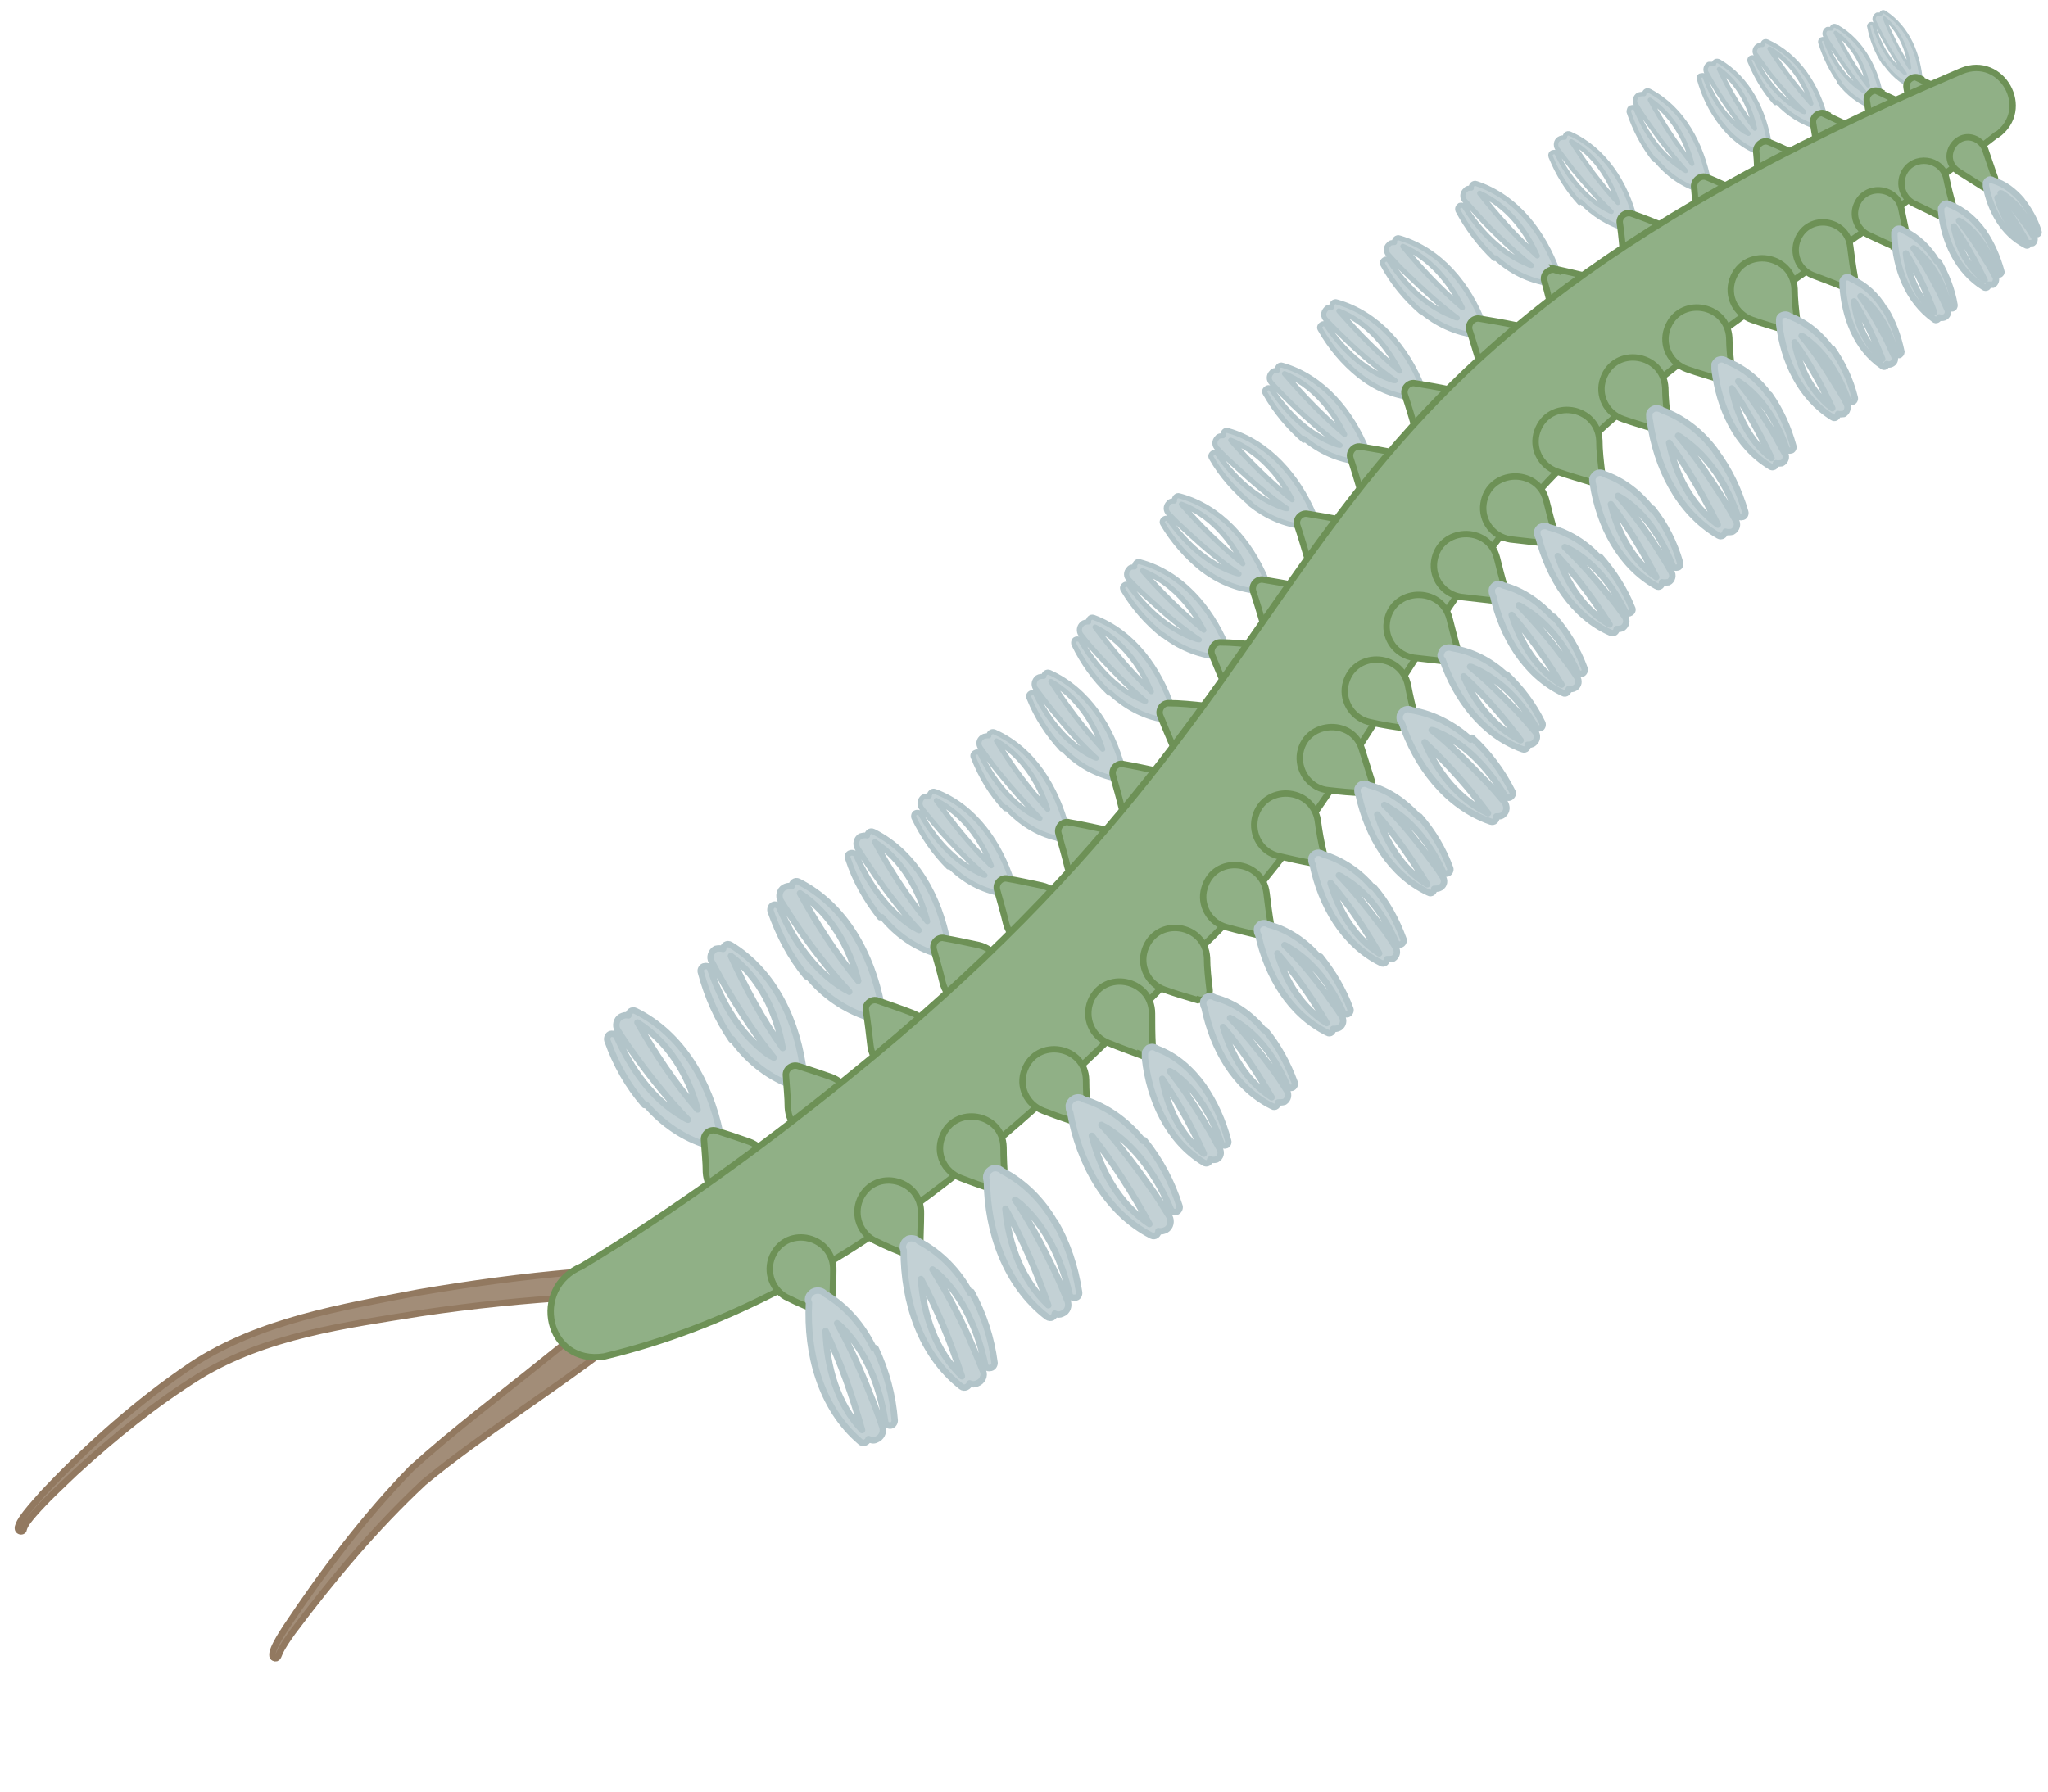 <svg
		 id="kodai4"
		 xmlns="http://www.w3.org/2000/svg"
		 xmlns:xlink="http://www.w3.org/1999/xlink"
		 viewBox="0 0 320 280">
  <defs>
    <style>
      .cls-1 {
        stroke-width: 1px;
      }

      .cls-1, .cls-2, .cls-3, .cls-4 {
        stroke-miterlimit: 10;
      }

      .cls-1, .cls-3, .cls-4 {
        fill: #a28d78;
        stroke: #927960;
      }

      .cls-5 {
        stroke-width: .7px;
      }

      .cls-5, .cls-6, .cls-7, .cls-8, .cls-9, .cls-10, .cls-11 {
        fill: #c3d1d5;
        stroke: #b2c4c9;
        stroke-linecap: round;
        stroke-linejoin: round;
      }

      .cls-6 {
        stroke-width: .7px;
      }

      .cls-7 {
        stroke-width: .5px;
      }

      .cls-2 {
        fill: #90b086;
        stroke: #6d9156;
      }

      .cls-9 {
        stroke-width: .6px;
      }

      .cls-10 {
        stroke-width: .8px;
      }

      .cls-4 {
        stroke-width: 1px;
      }

      .cls-11 {
        stroke-width: .9px;
      }
    </style>
  </defs>
    <g id="footB21">
    <path id="b_ke21" class="cls-8" d="M101,172.7c2.5,2.9,5.8,5.2,9.5,6.3.5.3,1.2.3,1.7,0,0,0,0,0,0,0,0,0,0,0,0,0,.3-.2.5-.5.5-.9,0-.4,0-.8-.2-1.1-1.6-7.8-5.9-15.4-13.2-19-.6-.3-1.1.2-1.1.7-.4-.1-.8,0-1.2.2-.7.4-.9,1.4-.5,2.1,1,1.6,2,3,3.1,4.5,2.4,3.3,5,6.5,7.9,9.5-.3-.1-.6-.3-.9-.5-4.7-2.7-8-7.5-10.2-12.4-.1-.4-.6-.6-1-.5-.4.1-.6.6-.5,1,1.3,3.7,3.2,7.1,5.8,10.1ZM109,173.4c-3.6-4.2-6.7-8.8-9.4-13.6,4.8,3,7.9,8.1,9.4,13.6Z"/>
    <path id="ibo" class="cls-2" d="M111.9,176.7c1.6.5,3.4,1.1,5.1,1.7,2.6.9,3.9,3.8,3,6.3-1.9,5.1-9.4,3.9-9.7-1.5,0-1.6-.2-3.3-.3-5-.1-1,.9-1.8,1.9-1.5h0Z"/>
  </g>
  <g id="footB20">
    <path id="b_ke20" class="cls-8" d="M114.4,162.4c2.2,3.1,5.3,5.7,8.9,7.1.5.4,1.2.4,1.7.2,0,0,0,0,0,0,0,0,0,0,0,0,.3-.2.5-.5.6-.8.1-.4,0-.8,0-1.1-.9-7.9-4.5-15.9-11.4-20.1-.6-.4-1.2.1-1.2.6-.4-.1-.8-.1-1.2,0-.7.4-1,1.3-.6,2,.9,1.6,1.7,3.2,2.7,4.8,2.1,3.5,4.4,7,7,10.2-.3-.2-.6-.3-.9-.5-4.4-3.2-7.3-8.2-9-13.3-.1-.4-.5-.6-.9-.5-.4,0-.7.5-.6.9,1,3.8,2.6,7.4,4.8,10.6ZM122.3,163.8c-3.2-4.5-5.8-9.4-8.1-14.4,4.5,3.4,7.1,8.8,8.1,14.4Z"/>
    <path id="ibo-2" data-name="ibo" class="cls-2" d="M124.7,166.6c1.6.5,3.4,1.1,5.1,1.7,2.6.9,3.9,3.8,3,6.3-1.9,5.1-9.4,3.9-9.7-1.5,0-1.6-.2-3.3-.3-5-.1-1,.9-1.8,1.9-1.5h0Z"/>
  </g>
  <g id="footB19">
    <path id="b_ke19" class="cls-8" d="M126.2,152.5c2.4,3,5.7,5.3,9.4,6.5.5.4,1.2.4,1.7,0,0,0,0,0,0,0,0,0,0,0,0,0,.3-.2.5-.5.6-.9,0-.4,0-.8-.2-1.1-1.5-7.8-5.6-15.5-12.9-19.2-.6-.3-1.1.2-1.1.7-.4-.1-.8,0-1.2.2-.7.4-.9,1.4-.5,2.1,1,1.6,2,3.1,3,4.6,2.4,3.4,4.9,6.6,7.7,9.6-.3-.2-.6-.3-.9-.5-4.6-2.8-7.9-7.6-10-12.6-.1-.4-.6-.6-.9-.5-.4.1-.6.6-.5,1,1.3,3.7,3.1,7.2,5.6,10.2ZM134.1,153.3c-3.5-4.3-6.5-8.9-9.1-13.7,4.7,3.1,7.7,8.3,9.1,13.7Z"/>
    <path id="ibo-3" data-name="ibo" class="cls-2" d="M137.2,156.4c1.7.6,3.5,1.2,5.3,1.9,2.5.9,3.7,3.7,2.8,6.2-1.8,4.7-8.8,3.8-9.3-1.2-.2-1.7-.4-3.5-.7-5.4-.2-1,.9-1.9,1.9-1.5h0Z"/>
  </g>
  <g id="footB18">
    <path id="b_ke18" class="cls-11" d="M137.8,143.3c2.2,2.7,5.1,4.8,8.5,5.8.4.3,1.1.3,1.5,0,0,0,0,0,0,0,0,0,0,0,0,0,.2-.2.4-.5.5-.8,0-.3,0-.7-.2-1-1.3-7-5-14-11.6-17.3-.6-.3-1,.2-1,.6-.4-.1-.7,0-1.1.1-.6.4-.8,1.2-.4,1.9.9,1.4,1.8,2.8,2.7,4.1,2.1,3,4.4,6,6.9,8.7-.3-.1-.5-.3-.8-.4-4.1-2.6-7.1-6.9-9-11.3-.1-.3-.5-.5-.9-.4-.4.1-.6.5-.4.9,1.1,3.4,2.8,6.4,5,9.2ZM144.9,144c-3.1-3.8-5.8-8-8.2-12.4,4.3,2.8,6.9,7.5,8.2,12.4Z"/>
    <path id="ibo-4" data-name="ibo" class="cls-2" d="M147.4,146.6c1.8.3,3.6.7,5.5,1.1,2.6.6,4.2,3.1,3.7,5.7-1.1,4.9-8.1,5-9.3.2-.4-1.7-.9-3.4-1.4-5.2-.3-1,.6-2,1.6-1.8h0Z"/>
  </g>
  <g id="footB17">
    <path id="b_ke17" class="cls-10" d="M148.4,135.4c2.2,2.2,5,3.8,8.2,4.3.4.2,1,.2,1.4-.1,0,0,0,0,0,0,0,0,0,0,0,0,.2-.2.3-.4.4-.7,0-.3,0-.6-.2-.9-1.9-6.1-5.9-12-12.1-14.3-.5-.2-.9.3-.9.7-.3,0-.7,0-1,.2-.5.4-.6,1.2-.2,1.7.9,1.2,1.9,2.3,2.8,3.4,2.2,2.5,4.6,4.9,7.1,7.1-.3,0-.5-.2-.8-.3-4-1.9-7.1-5.4-9.2-9.2-.1-.3-.5-.4-.8-.3-.3.1-.4.5-.3.8,1.4,2.9,3.2,5.5,5.4,7.7ZM154.9,135.3c-3.2-3.1-6-6.6-8.6-10.2,4.1,2.1,7,6,8.6,10.2Z"/>
    <path id="ibo-5" data-name="ibo" class="cls-2" d="M157.3,137.3c1.8.3,3.6.7,5.5,1.1,2.6.6,4.2,3.1,3.7,5.7-1.1,4.9-8.1,5-9.3.2-.4-1.7-.9-3.4-1.4-5.2-.3-1,.6-2,1.6-1.8h0Z"/>
  </g>
  <g id="footB16">
    <path id="b_ke16" class="cls-10" d="M157.2,126.2c2.1,2.3,4.8,4.1,7.9,4.8.4.3,1,.2,1.4,0,0,0,0,0,0,0,0,0,0,0,0,0,.2-.2.4-.4.4-.7,0-.3,0-.6-.2-.9-1.6-6.2-5.2-12.3-11.3-15-.5-.2-.9.2-.9.6-.3,0-.7,0-1,.2-.6.4-.7,1.1-.3,1.7.9,1.2,1.7,2.4,2.6,3.5,2.1,2.6,4.3,5.1,6.7,7.5-.2-.1-.5-.2-.7-.3-3.9-2.1-6.7-5.8-8.6-9.7-.1-.3-.5-.5-.8-.3-.3.1-.5.5-.3.8,1.2,3,2.8,5.7,5,8ZM163.7,126.5c-3-3.3-5.7-6.9-8-10.7,4,2.3,6.6,6.4,8,10.7Z"/>
    <path id="ibo-6" data-name="ibo" class="cls-2" d="M166.9,128.5c1.8.3,3.6.7,5.5,1.1,2.6.6,4.2,3.1,3.7,5.7-1.1,4.9-8.1,5-9.3.2-.4-1.7-.9-3.4-1.4-5.2-.3-1,.6-2,1.6-1.8h0Z"/>
  </g>
  <g id="footB15">
    <path id="b_ke15" class="cls-10" d="M165.9,116.9c2.1,2.3,4.9,4,7.9,4.7.4.3,1,.2,1.4,0,0,0,0,0,0,0,0,0,0,0,0,0,.2-.2.4-.4.4-.7,0-.3,0-.6-.2-.9-1.6-6.2-5.4-12.2-11.4-14.9-.5-.2-.9.2-.9.6-.3,0-.7,0-1,.2-.5.4-.7,1.1-.3,1.7.9,1.2,1.8,2.4,2.7,3.5,2.1,2.6,4.3,5.1,6.8,7.4-.3-.1-.5-.2-.7-.3-3.9-2-6.8-5.7-8.7-9.6-.1-.3-.5-.5-.8-.3-.3.1-.5.5-.3.8,1.2,3,2.9,5.6,5.1,8ZM172.3,117.1c-3-3.3-5.7-6.9-8.1-10.6,4,2.3,6.7,6.3,8.1,10.6Z"/>
    <path id="ibo-7" data-name="ibo" class="cls-2" d="M175.4,119.4c1.8.3,3.6.7,5.5,1.1,2.6.6,4.2,3.1,3.7,5.7-1.1,4.9-8.1,5-9.3.2-.4-1.7-.9-3.4-1.4-5.2-.3-1,.6-2,1.6-1.8h0Z"/>
  </g>
  <g id="footB14">
    <path id="b_ke14" class="cls-10" d="M173.5,108.3c2.3,2.1,5.1,3.7,8.2,4.2.4.2,1,.2,1.4-.1,0,0,0,0,0,0,0,0,0,0,0,0,.2-.2.3-.5.4-.8,0-.3,0-.6-.3-.9-2-6.1-6.1-11.9-12.3-14.2-.5-.2-.9.3-.8.7-.3,0-.7,0-1,.3-.5.4-.6,1.2-.2,1.7.9,1.2,1.9,2.3,2.9,3.4,2.3,2.5,4.6,4.8,7.2,7-.3,0-.5-.2-.8-.3-4-1.8-7.1-5.3-9.3-9.1-.1-.3-.5-.4-.8-.3-.3.1-.4.5-.3.8,1.4,2.9,3.2,5.4,5.5,7.6ZM179.9,108.1c-3.2-3.1-6.1-6.5-8.8-10.1,4.1,2,7,5.9,8.8,10.1Z"/>
    <path id="ibo-8" data-name="ibo" class="cls-2" d="M182.6,109.9c1.8,0,3.7.2,5.6.4,2.6.2,4.6,2.5,4.4,5.2-.4,5-7.4,6-9.2,1.4-.7-1.6-1.4-3.3-2.1-5-.4-.9.3-2.1,1.4-2h0Z"/>
  </g>
  <g id="footB13">
    <path id="b_ke13" class="cls-10" d="M181.7,99.2c2.4,1.9,5.4,3.2,8.5,3.5.5.2,1,0,1.4-.3,0,0,0,0,0,0,0,0,0,0,0,0,.2-.2.3-.5.3-.8,0-.3-.1-.6-.3-.8-2.5-5.9-7.1-11.3-13.5-13-.5-.2-.9.4-.8.8-.3,0-.7,0-.9.3-.5.5-.5,1.2,0,1.7,1,1.1,2.1,2.1,3.2,3.1,2.5,2.3,5,4.4,7.8,6.3-.3,0-.5-.1-.8-.2-4.1-1.5-7.6-4.7-10.1-8.2-.2-.3-.5-.4-.8-.2-.3.2-.4.5-.2.8,1.6,2.7,3.7,5.1,6.2,7.1ZM188.1,98.5c-3.5-2.8-6.7-6-9.6-9.3,4.3,1.7,7.5,5.2,9.6,9.3Z"/>
    <path id="ibo-9" data-name="ibo" class="cls-2" d="M190.7,100.4c1.8,0,3.7.2,5.6.4,2.6.2,4.6,2.5,4.4,5.2-.4,5-7.4,6-9.2,1.4-.7-1.6-1.4-3.3-2.1-5-.4-.9.3-2.1,1.4-2h0Z"/>
  </g>
  <g id="footB12">
    <path id="b_ke12" class="cls-10" d="M187.8,88.9c2.4,1.9,5.4,3.2,8.6,3.5.5.2,1,0,1.4-.3,0,0,0,0,0,0,0,0,0,0,0,0,.2-.2.3-.5.3-.8,0-.3-.1-.6-.3-.8-2.5-5.9-7.1-11.3-13.5-13-.5-.2-.9.4-.8.8-.3,0-.7,0-.9.3-.5.5-.5,1.2,0,1.7,1,1.1,2.1,2.1,3.2,3.1,2.5,2.3,5,4.4,7.8,6.3-.3,0-.5-.1-.8-.2-4.1-1.4-7.6-4.7-10.1-8.2-.2-.3-.5-.4-.8-.2-.3.2-.4.5-.2.8,1.6,2.7,3.7,5.1,6.2,7.1ZM194.2,88.1c-3.5-2.8-6.7-6-9.6-9.3,4.3,1.6,7.5,5.2,9.6,9.3Z"/>
    <path id="ibo-10" data-name="ibo" class="cls-2" d="M197.4,90.6c1.8.3,3.6.6,5.5,1,2.6.5,4.3,3,3.8,5.6-1,5-8,5.2-9.3.4-.5-1.7-1-3.4-1.6-5.2-.3-1,.6-2,1.6-1.8h0Z"/>
  </g>
  <g id="footB11">
    <path id="b_ke11" class="cls-10" d="M195.4,78.8c2.4,1.9,5.4,3.3,8.5,3.5.5.2,1,0,1.4-.3,0,0,0,0,0,0,0,0,0,0,0,0,.2-.2.3-.5.3-.8,0-.3-.1-.6-.3-.8-2.5-5.9-7.1-11.3-13.4-13.1-.5-.2-.9.3-.8.8-.3,0-.7,0-.9.3-.5.5-.5,1.2,0,1.7,1,1.1,2.1,2.1,3.2,3.1,2.5,2.3,5,4.4,7.7,6.3-.3,0-.5-.1-.8-.2-4.1-1.5-7.6-4.7-10-8.3-.2-.3-.5-.4-.8-.2-.3.2-.4.5-.2.8,1.6,2.8,3.7,5.1,6.2,7.2ZM201.9,78.1c-3.5-2.8-6.7-6-9.6-9.3,4.3,1.7,7.5,5.3,9.6,9.3Z"/>
    <path id="ibo-11" data-name="ibo" class="cls-2" d="M204.3,80.3c1.8.3,3.6.6,5.5,1,2.6.5,4.3,3,3.8,5.6-1,5-8,5.2-9.3.4-.5-1.7-1-3.4-1.6-5.2-.3-1,.6-2,1.6-1.8h0Z"/>
  </g>
  <g id="footB10">
    <path id="b_ke10" class="cls-10" d="M203.7,68.5c2.4,2,5.3,3.4,8.5,3.7.4.2,1,0,1.4-.2,0,0,0,0,0,0,0,0,0,0,0,0,.2-.2.3-.5.3-.8,0-.3-.1-.6-.3-.8-2.4-6-6.9-11.5-13.2-13.3-.5-.2-.9.3-.8.8-.3,0-.7,0-.9.3-.5.5-.5,1.2,0,1.7,1,1.1,2,2.1,3.1,3.2,2.4,2.3,4.9,4.5,7.6,6.5-.3,0-.5-.1-.8-.2-4.1-1.5-7.5-4.9-9.9-8.5-.2-.3-.5-.4-.8-.2-.3.2-.4.5-.2.8,1.6,2.8,3.6,5.2,6,7.3ZM210.1,67.9c-3.4-2.9-6.5-6.1-9.4-9.5,4.2,1.7,7.4,5.4,9.4,9.5Z"/>
    <path id="ibo-12" data-name="ibo" class="cls-2" d="M212.6,69.8c1.8.3,3.6.6,5.5,1,2.6.5,4.3,3,3.8,5.6-1,5-8,5.2-9.3.4-.5-1.7-1-3.4-1.6-5.2-.3-1,.6-2,1.6-1.8h0Z"/>
  </g>
  <g id="footB9">
    <path id="b_ke9" class="cls-10" d="M212.3,58.6c2.4,2,5.4,3.3,8.5,3.6.5.2,1,0,1.4-.2,0,0,0,0,0,0,0,0,0,0,0,0,.2-.2.3-.5.3-.8,0-.3-.1-.6-.3-.8-2.4-6-6.9-11.4-13.3-13.2-.5-.2-.9.3-.8.8-.3,0-.7,0-.9.3-.5.5-.5,1.2,0,1.7,1,1.1,2.1,2.1,3.1,3.1,2.4,2.3,5,4.5,7.7,6.4-.3,0-.5-.1-.8-.2-4.1-1.5-7.5-4.8-9.9-8.4-.2-.3-.5-.4-.8-.2-.3.2-.4.5-.2.8,1.6,2.8,3.6,5.2,6.1,7.2ZM218.7,58c-3.4-2.8-6.6-6.1-9.5-9.4,4.3,1.7,7.4,5.3,9.5,9.4Z"/>
    <path id="ibo-13" data-name="ibo" class="cls-2" d="M221.1,59.9c1.8.3,3.6.6,5.5,1,2.6.5,4.3,3,3.8,5.6-1,5-8,5.2-9.3.4-.5-1.7-1-3.4-1.6-5.2-.3-1,.6-2,1.6-1.8h0Z"/>
  </g>
  <g id="footB8">
    <path id="b_ke8" class="cls-10" d="M222,48.6c2.4,2,5.3,3.4,8.4,3.8.4.2,1,.1,1.4-.2,0,0,0,0,0,0,0,0,0,0,0,0,.2-.2.3-.5.3-.8,0-.3-.1-.6-.3-.8-2.3-6-6.7-11.5-13.1-13.4-.5-.2-.9.3-.8.7-.3,0-.7,0-.9.3-.5.4-.5,1.2,0,1.7,1,1.1,2,2.2,3.1,3.2,2.4,2.3,4.9,4.6,7.6,6.6-.3,0-.5-.2-.8-.3-4.1-1.6-7.4-4.9-9.8-8.6-.2-.3-.5-.4-.8-.2-.3.2-.4.5-.2.8,1.5,2.8,3.5,5.2,5.9,7.3ZM228.5,48.1c-3.4-2.9-6.5-6.2-9.3-9.6,4.2,1.8,7.3,5.5,9.3,9.6Z"/>
    <path id="ibo-14" data-name="ibo" class="cls-2" d="M231.2,49.8c1.8.3,3.6.6,5.5,1,2.6.5,4.3,3,3.8,5.6-1,5-8,5.2-9.3.4-.5-1.7-1-3.4-1.6-5.2-.3-1,.6-2,1.6-1.8h0Z"/>
  </g>
  <g id="footB7">
    <path id="b_ke7" class="cls-10" d="M233.7,40.3c2.3,2.1,5.2,3.6,8.3,4,.4.2,1,.1,1.4-.2,0,0,0,0,0,0,0,0,0,0,0,0,.2-.2.3-.5.3-.8,0-.3,0-.6-.3-.8-2.2-6.1-6.4-11.7-12.7-13.8-.5-.2-.9.3-.8.7-.3,0-.7,0-.9.3-.5.4-.6,1.2-.1,1.7,1,1.1,2,2.2,3,3.3,2.3,2.4,4.8,4.7,7.4,6.8-.3,0-.5-.2-.8-.3-4-1.7-7.3-5.1-9.6-8.8-.2-.3-.5-.4-.8-.3-.3.2-.4.5-.3.8,1.5,2.8,3.4,5.3,5.7,7.5ZM240.2,40c-3.3-3-6.3-6.3-9-9.8,4.2,1.9,7.2,5.7,9,9.8Z"/>
    <path id="ibo-15" data-name="ibo" class="cls-2" d="M242.9,42c1.8.4,3.6.8,5.5,1.3,2.6.6,4.2,3.2,3.5,5.8-1.2,4.9-8.2,4.8-9.3,0-.4-1.7-.8-3.5-1.3-5.2-.3-1,.7-2,1.7-1.7h0Z"/>
  </g>
  <g id="footB6">
    <path id="b_ke6" class="cls-5" d="M247,31.5c1.9,2,4.4,3.6,7.1,4.3.4.2.9.2,1.2,0,0,0,0,0,0,0,0,0,0,0,0,0,.2-.2.3-.4.4-.7,0-.3,0-.6-.2-.8-1.4-5.6-4.8-11-10.2-13.4-.5-.2-.8.2-.8.6-.3,0-.6,0-.9.2-.5.3-.6,1-.3,1.5.8,1.1,1.6,2.1,2.4,3.2,1.9,2.3,3.9,4.6,6.1,6.7-.2,0-.4-.2-.7-.3-3.5-1.9-6.1-5.2-7.8-8.7-.1-.3-.4-.4-.7-.3-.3.1-.4.4-.3.7,1.1,2.7,2.6,5.1,4.5,7.2ZM252.8,31.7c-2.7-2.9-5.1-6.2-7.3-9.6,3.6,2,6,5.7,7.3,9.6Z"/>
    <path id="ibo-16" data-name="ibo" class="cls-2" d="M255,33.4c1.7.6,3.5,1.3,5.2,2,2.5,1,3.7,3.8,2.7,6.2-1.9,4.7-8.8,3.6-9.2-1.3-.2-1.7-.3-3.5-.6-5.4-.2-1,.9-1.9,1.9-1.5h0Z"/>
  </g>
  <g id="footB5">
    <path id="b_ke5" class="cls-5" d="M258.7,25c1.8,2.2,4.1,3.9,6.8,4.7.4.3.9.3,1.2,0,0,0,0,0,0,0,0,0,0,0,0,0,.2-.2.4-.4.4-.6,0-.3,0-.6-.1-.8-1.1-5.7-4-11.3-9.3-14.1-.4-.2-.8.1-.8.5-.3,0-.6,0-.9.1-.5.3-.7,1-.4,1.5.7,1.2,1.4,2.2,2.2,3.3,1.7,2.5,3.6,4.8,5.6,7.1-.2-.1-.4-.2-.6-.4-3.4-2.1-5.7-5.6-7.2-9.2,0-.3-.4-.4-.7-.3-.3,0-.4.4-.4.7.9,2.7,2.2,5.2,4,7.5ZM264.4,25.6c-2.5-3.1-4.7-6.5-6.6-10,3.4,2.3,5.6,6.1,6.6,10Z"/>
    <path id="ibo-17" data-name="ibo" class="cls-2" d="M266.7,27.7c1.7.7,3.4,1.5,5.1,2.4,2.4,1.2,3.4,4,2.2,6.4-2.2,4.5-9.1,3-9.1-2,0-1.8,0-3.6-.2-5.4,0-1,1.1-1.8,2-1.4h0Z"/>
  </g>
  <g id="footB4">
    <path id="b_ke4" class="cls-6" d="M269,19.4c1.5,2,3.6,3.7,6,4.5.3.2.8.3,1.1,0,0,0,0,0,0,0,0,0,0,0,0,0,.2-.1.3-.3.4-.6,0-.3,0-.5,0-.7-.8-5.2-3.3-10.3-7.9-13-.4-.2-.8,0-.8.4-.3,0-.5,0-.8,0-.5.3-.6.9-.4,1.3.6,1.1,1.2,2.1,1.8,3.1,1.5,2.3,3,4.5,4.8,6.5-.2-.1-.4-.2-.6-.3-2.9-2-5-5.2-6.2-8.5,0-.3-.3-.4-.6-.3-.3,0-.4.3-.3.6.7,2.5,1.8,4.8,3.4,6.9ZM274.2,20.1c-2.2-2.9-4-6-5.6-9.3,3,2.2,4.8,5.6,5.6,9.3Z"/>
    <path id="ibo-18" data-name="ibo" class="cls-2" d="M276.4,22.2c1.7.7,3.4,1.5,5.1,2.4,2.4,1.2,3.4,4,2.2,6.4-2.2,4.5-9.1,3-9.1-2,0-1.8,0-3.6-.2-5.4,0-1,1.1-1.8,2-1.4h0Z"/>
  </g>
  <g id="footB3">
    <path id="b_ke3" class="cls-6" d="M277.7,16c1.7,1.8,3.9,3.3,6.4,3.9.3.2.8.2,1.1,0,0,0,0,0,0,0,0,0,0,0,0,0,.2-.1.3-.3.3-.6,0-.3,0-.5-.2-.7-1.3-5.1-4.3-9.9-9.2-12.1-.4-.2-.7.2-.7.5-.3,0-.5,0-.8.2-.4.3-.6.9-.2,1.4.7,1,1.4,1.9,2.1,2.9,1.7,2.1,3.5,4.2,5.4,6-.2,0-.4-.2-.6-.3-3.1-1.7-5.5-4.7-7-7.9-.1-.2-.4-.4-.6-.3-.3,0-.4.4-.3.6,1,2.4,2.3,4.6,4,6.5ZM283,16.2c-2.4-2.7-4.6-5.6-6.5-8.6,3.2,1.9,5.4,5.1,6.5,8.6Z"/>
    <path id="ibo-19" data-name="ibo" class="cls-2" d="M285.2,17.9s5.5,2.6,5.5,2.6c5.4,2.8,1.6,10.7-3.9,8.3-1.4-.7-2.3-2-2.5-3.4l-1-6.1c-.2-1.1,1-2,2-1.5h0Z"/>
  </g>
  <g id="footB2">
    <path id="b_ke2" class="cls-9" d="M287.3,12.8c1.4,1.8,3.2,3.3,5.4,4,.3.2.7.2,1,0,0,0,0,0,0,0,0,0,0,0,0,0,.2-.1.3-.3.4-.5,0-.2,0-.5,0-.6-.7-4.6-3-9.3-7.2-11.6-.4-.2-.7,0-.7.4-.2,0-.5,0-.7,0-.4.2-.6.8-.3,1.2.5,1,1.1,1.8,1.7,2.7,1.3,2,2.8,4,4.4,5.9-.2,0-.3-.2-.5-.3-2.7-1.8-4.5-4.7-5.6-7.6,0-.2-.3-.4-.5-.3-.2,0-.4.3-.3.6.7,2.2,1.7,4.3,3.1,6.2ZM291.9,13.4c-2-2.6-3.6-5.4-5.1-8.3,2.7,1.9,4.4,5,5.1,8.3Z"/>
    <path id="ibo-20" data-name="ibo" class="cls-2" d="M293.6,14.4s5.5,2.6,5.5,2.6c5.4,2.8,1.6,10.7-3.9,8.3-1.4-.7-2.3-2-2.5-3.4l-1-6.1c-.2-1.1,1-2,2-1.5h0Z"/>
  </g>
  <g id="footB1">
    <path id="b_ke1" class="cls-7" d="M294.3,9.7c1.1,1.7,2.7,3.2,4.6,4,.2.2.6.3.9.1,0,0,0,0,0,0,0,0,0,0,0,0,.2,0,.3-.2.4-.4,0-.2,0-.4,0-.6-.3-4.2-2-8.5-5.7-10.9-.3-.2-.6,0-.6.3-.2,0-.4,0-.6,0-.4.2-.6.7-.4,1.1.4.9.9,1.7,1.3,2.6,1.1,1.9,2.2,3.8,3.5,5.6-.1,0-.3-.2-.4-.3-2.3-1.8-3.7-4.5-4.5-7.2,0-.2-.3-.4-.5-.3-.2,0-.4.3-.3.5.4,2.1,1.2,4,2.3,5.7ZM298.4,10.6c-1.6-2.5-2.9-5.1-4-7.8,2.3,1.9,3.6,4.8,4,7.8Z"/>
    <path id="ibo-21" data-name="ibo" class="cls-2" d="M299.8,12.3s5.5,2.6,5.5,2.6c5.4,2.8,1.6,10.7-3.9,8.3-1.4-.7-2.3-2-2.5-3.4l-1-6.1c-.2-1.1,1-2,2-1.5h0Z"/>
  </g>
  <path id="hair2" class="cls-3" d="M95.2,210.5c-9.4,7.2-19.9,13.7-29,21.2-7.5,7-14.3,15.1-20.5,23.4-.7,1-1.5,2.1-2,3.2-.2.4-.3,1.1-.9.8-1-.5,1.4-4,1.9-4.8,5.8-8.7,12.3-17.3,19.6-24.8,6.5-5.9,14.1-11.6,20.9-17.1,2.3-1.9,4.8-3.7,6.9-5.6,2.4-2,5.5,1.5,3,3.6h0Z"/>
  <path id="hair1" class="cls-3" d="M90.2,202.7c-8.1.5-16.3,1.3-24.3,2.5-11.9,1.9-24.3,3.5-34.8,9.9-6.9,4.3-13.3,9.5-19.3,15-2.2,2.1-4.5,4.2-6.5,6.5-.6.7-1.4,1.6-1.6,2.4,0,.3-.4.4-.6.3-1.5-.6,2.9-5,3.5-5.8,7.1-7.5,14.8-14.4,23.4-20.2,10.5-6.9,23.4-9,35.4-11.3,8.2-1.4,16.3-2.5,24.6-3.2,2.6-.2,3,3.7.3,3.9h0Z"/>
  <path id="body" class="cls-2" d="M311.9,21.1c-26.2,20.6-57.8,37-78.2,63.7-15.5,20-26.9,45.3-45.9,63.2-26.3,26.8-55.8,55-93.4,64-9,1.4-11.6-10.7-3.5-14.1,14.5-8.7,28.3-18.8,41.4-29.4C218.5,99.1,189.2,61.1,306.5,11.1c6.3-2.6,11.1,6,5.5,10h0Z"/>
  <g id="footF21">
    <path id="ibo-22" data-name="ibo" class="cls-2" d="M128.1,205c-1.6-.6-3.3-1.3-4.9-2.1-2.5-1.1-3.6-4.1-2.5-6.6,2.3-5,9.7-3.1,9.5,2.3,0,1.6-.1,3.3-.1,5,0,1-1.1,1.7-2,1.3h0Z"/>
    <path id="f_ke21" class="cls-8" d="M136.5,210.7c-1.7-3.5-4.2-6.5-7.6-8.5-.4-.5-1.1-.6-1.7-.4,0,0,0,0,0,0,0,0,0,0,0,0-.3.1-.6.4-.8.7-.2.4-.2.7,0,1.1-.4,7.9,1.8,16.4,8,21.7.5.5,1.2,0,1.3-.4.4.2.8.3,1.2.1.8-.3,1.2-1.1,1-1.9-.6-1.8-1.2-3.4-1.9-5.1-1.5-3.8-3.2-7.6-5.2-11.2.3.2.5.4.8.7,3.8,3.8,5.9,9.3,6.7,14.6,0,.4.4.7.8.7.4,0,.7-.4.7-.8-.3-3.9-1.3-7.7-3-11.3ZM129,208c2.4,5,4.2,10.2,5.7,15.5-3.9-4.1-5.5-9.9-5.7-15.5Z"/>
  </g>
  <g id="footF20">
    <path id="ibo-23" data-name="ibo" class="cls-2" d="M141.8,196.1c-1.6-.6-3.3-1.3-4.9-2.1-2.5-1.1-3.6-4.1-2.5-6.6,2.3-5,9.7-3.1,9.5,2.3,0,1.6-.1,3.3-.1,5,0,1-1.1,1.7-2,1.3h0Z"/>
    <path id="f_ke20" class="cls-8" d="M151.6,202.1c-1.8-3.4-4.6-6.3-8-8.1-.4-.4-1.1-.6-1.7-.4,0,0,0,0,0,0,0,0,0,0,0,0-.3.2-.6.4-.7.7-.2.4-.2.8,0,1.1,0,8,2.6,16.3,9,21.3.5.4,1.2,0,1.3-.5.4.2.8.2,1.2,0,.8-.3,1.2-1.2.9-1.9-.7-1.7-1.4-3.4-2.1-5-1.7-3.8-3.6-7.4-5.8-10.9.3.2.5.4.8.6,4,3.6,6.3,9,7.4,14.2,0,.4.4.7.8.6.4,0,.7-.4.7-.8-.5-3.9-1.7-7.6-3.6-11.1ZM143.9,199.9c2.6,4.8,4.7,10,6.4,15.2-4.1-3.9-6-9.6-6.4-15.2Z"/>
  </g>
  <g id="footF19">
    <path id="ibo-24" data-name="ibo" class="cls-2" d="M155.2,185.9c-1.6-.5-3.3-1.1-5.1-1.8-2.6-1-3.9-3.8-2.9-6.4,1.9-5.1,9.5-3.8,9.6,1.6,0,1.6.1,3.3.2,5,0,1-.9,1.8-1.9,1.5h0Z"/>
    <path id="f_ke19" class="cls-8" d="M164.8,191c-1.9-3.3-4.7-6.2-8.2-8-.4-.4-1.1-.6-1.7-.3,0,0,0,0,0,0,0,0,0,0,0,0-.3.2-.6.4-.7.8-.2.4-.1.8,0,1.1.1,7.9,2.9,16.2,9.4,21.2.6.4,1.2,0,1.2-.5.4.2.8.2,1.2,0,.8-.3,1.1-1.2.8-2-.7-1.7-1.4-3.4-2.2-5-1.8-3.7-3.7-7.4-6-10.8.3.2.5.4.8.6,4.1,3.6,6.5,8.9,7.7,14.1,0,.4.4.7.9.6.4,0,.7-.4.6-.9-.6-3.9-1.8-7.6-3.8-11ZM157.1,188.9c2.7,4.8,4.9,9.9,6.7,15.1-4.1-3.9-6.2-9.5-6.7-15.1Z"/>
  </g>
  <g id="footF18">
    <path id="ibo-25" data-name="ibo" class="cls-2" d="M168.1,175.4c-1.6-.5-3.3-1.1-5.1-1.8-2.6-1-3.9-3.8-2.9-6.4,1.9-5.1,9.5-3.8,9.6,1.6,0,1.6.1,3.3.2,5,0,1-.9,1.8-1.9,1.5h0Z"/>
    <path id="f_ke18" class="cls-8" d="M178.6,178.3c-2.4-3-5.6-5.4-9.3-6.5-.5-.4-1.2-.4-1.7,0,0,0,0,0,0,0,0,0,0,0,0,0-.3.2-.5.5-.6.9,0,.4,0,.8.2,1.1,1.4,7.8,5.5,15.6,12.7,19.3.6.3,1.1-.2,1.1-.7.4.1.8,0,1.2-.2.7-.4.9-1.4.5-2.1-1-1.6-1.9-3.1-3-4.6-2.4-3.4-4.9-6.7-7.6-9.7.3.2.6.3.9.5,4.6,2.9,7.8,7.7,9.9,12.6.1.4.5.6.9.5.4-.1.6-.6.5-.9-1.2-3.8-3-7.2-5.5-10.3ZM170.6,177.5c3.4,4.3,6.4,9,9,13.8-4.7-3.1-7.6-8.3-9-13.8Z"/>
  </g>
  <g id="footF17">
    <path id="ibo-26" data-name="ibo" class="cls-2" d="M178.2,164.9c-1.6-.6-3.3-1.2-5-1.9-2.6-1-3.8-3.9-2.8-6.5,2.1-5.1,9.6-3.5,9.6,1.9,0,1.6,0,3.3.1,5,0,1-1,1.8-1.9,1.4h0Z"/>
    <path id="f_ke17" class="cls-8" d="M188,169.7c-1.8-2.5-4.2-4.7-7.2-5.8-.4-.3-.9-.4-1.4-.1,0,0,0,0,0,0,0,0,0,0,0,0-.2.2-.4.4-.5.7,0,.3,0,.6,0,.9.7,6.4,3.6,12.9,9.2,16.3.5.3.9,0,1-.5.3.1.7.1,1,0,.6-.3.8-1,.5-1.6-.7-1.3-1.4-2.6-2.2-3.9-1.7-2.9-3.6-5.7-5.6-8.3.2.1.5.3.7.4,3.5,2.6,5.9,6.7,7.3,10.8,0,.3.4.5.7.4.3,0,.5-.4.4-.7-.8-3.1-2.1-6-3.9-8.6ZM181.6,168.6c2.5,3.7,4.7,7.6,6.5,11.7-3.6-2.8-5.7-7.2-6.5-11.7Z"/>
  </g>
  <g id="footF16">
    <path id="ibo-27" data-name="ibo" class="cls-2" d="M187.1,156.3c-1.7-.5-3.4-1-5.1-1.6-2.6-.9-4-3.7-3.1-6.3,1.8-5.2,9.4-4.1,9.7,1.3,0,1.6.2,3.3.4,5,.1,1-.9,1.8-1.8,1.5h0Z"/>
    <path id="f_ke16" class="cls-8" d="M197.5,161c-2-2.4-4.6-4.3-7.7-5.1-.4-.3-1-.3-1.4,0,0,0,0,0,0,0,0,0,0,0,0,0-.2.2-.4.4-.4.7,0,.3,0,.6.2.9,1.3,6.3,4.7,12.5,10.6,15.4.5.3.9-.2.9-.6.3,0,.7,0,1-.1.6-.4.7-1.1.4-1.7-.8-1.3-1.6-2.5-2.5-3.7-2-2.7-4.1-5.3-6.4-7.7.2.1.5.2.7.4,3.8,2.2,6.5,6.1,8.2,10.1.1.3.5.5.8.4.3-.1.5-.5.4-.8-1.1-3-2.6-5.8-4.6-8.2ZM191.1,160.5c2.9,3.4,5.4,7.2,7.6,11-3.9-2.5-6.3-6.6-7.6-11Z"/>
  </g>
  <g id="footF15">
    <path id="ibo-28" data-name="ibo" class="cls-2" d="M196.8,146.2c-1.7-.4-3.4-.8-5.2-1.3-2.6-.7-4.2-3.5-3.4-6.1,1.5-5.3,9.1-4.5,9.7.8.2,1.6.4,3.3.7,5,.2,1-.8,1.9-1.8,1.6h0Z"/>
    <path id="f_ke15" class="cls-8" d="M206,149.5c-2-2.3-4.7-4.2-7.8-5-.4-.3-1-.3-1.4,0,0,0,0,0,0,0,0,0,0,0,0,0-.2.2-.4.4-.4.7,0,.3,0,.6.2.9,1.4,6.3,4.9,12.4,10.8,15.3.5.3.9-.2.9-.6.3,0,.7,0,1-.2.6-.4.7-1.1.4-1.7-.8-1.3-1.7-2.4-2.5-3.6-2-2.7-4.1-5.3-6.5-7.6.2.1.5.2.7.4,3.8,2.2,6.6,6,8.4,10,.1.3.5.5.8.4.3-.1.5-.5.4-.8-1.1-3-2.7-5.7-4.7-8.2ZM199.6,149c2.9,3.4,5.5,7.1,7.7,10.9-3.9-2.4-6.4-6.5-7.7-10.9Z"/>
  </g>
  <g id="footF14">
    <path id="ibo-29" data-name="ibo" class="cls-2" d="M205,134.9c-1.7-.3-3.5-.7-5.2-1.1-2.7-.6-4.3-3.3-3.7-6,1.3-5.3,8.9-4.9,9.8.4.2,1.6.5,3.3.9,5,.2,1-.7,1.9-1.7,1.7h0Z"/>
    <path id="f_ke14" class="cls-8" d="M214.4,138.6c-2-2.4-4.7-4.2-7.7-5.1-.4-.3-1-.3-1.4,0,0,0,0,0,0,0,0,0,0,0,0,0-.2.2-.4.4-.4.7,0,.3,0,.6.2.9,1.3,6.3,4.8,12.5,10.7,15.4.5.3.9-.2.9-.6.3,0,.7,0,1-.1.6-.4.7-1.1.4-1.7-.8-1.3-1.6-2.5-2.5-3.6-2-2.7-4.1-5.3-6.4-7.7.2.1.5.2.7.4,3.8,2.2,6.5,6.1,8.2,10,.1.3.5.5.8.4.3-.1.5-.5.4-.8-1.1-3-2.6-5.8-4.7-8.2ZM207.9,138c2.9,3.4,5.4,7.2,7.6,11-3.9-2.5-6.3-6.6-7.6-11Z"/>
  </g>
  <g id="footF13">
    <path id="ibo-30" data-name="ibo" class="cls-2" d="M212.9,123.9c-1.7,0-3.5-.2-5.3-.4-2.7-.2-4.7-2.7-4.5-5.4.5-5.4,8.2-6.1,9.7-1,.5,1.6,1,3.2,1.5,4.8.3.9-.4,2-1.4,1.9h0Z"/>
    <path id="f_ke13" class="cls-8" d="M221.7,127.7c-2.1-2.3-4.7-4.2-7.8-5-.4-.3-1-.3-1.4,0,0,0,0,0,0,0,0,0,0,0,0,0-.2.2-.4.4-.4.7,0,.3,0,.6.2.9,1.4,6.3,4.9,12.4,10.9,15.2.5.3.9-.2.9-.6.3,0,.7,0,1-.2.6-.4.7-1.1.3-1.7-.8-1.3-1.7-2.4-2.6-3.6-2-2.7-4.1-5.2-6.5-7.6.2.1.5.2.7.4,3.8,2.2,6.6,6,8.4,9.9.1.3.5.5.8.4.3-.1.5-.5.4-.8-1.1-3-2.7-5.7-4.8-8.1ZM215.2,127.3c2.9,3.4,5.5,7.1,7.8,10.9-3.9-2.4-6.4-6.5-7.8-10.9Z"/>
  </g>
  <g id="footF12">
    <path id="ibo-31" data-name="ibo" class="cls-2" d="M219.5,113.8c-1.7-.2-3.5-.5-5.3-.9-2.7-.5-4.5-3.1-4-5.8,1.1-5.4,8.7-5.3,9.8,0,.3,1.6.7,3.3,1.1,4.9.3,1-.6,1.9-1.6,1.8h0Z"/>
    <path id="f_ke12" class="cls-8" d="M229.8,115.6c-2.6-2.3-5.7-4-9.2-4.6-.5-.3-1.1-.2-1.5.2,0,0,0,0,0,0,0,0,0,0,0,0-.2.2-.4.5-.4.8,0,.4,0,.7.3.9,2.3,6.8,7,13.1,13.9,15.5.6.2,1-.3.9-.8.4,0,.8,0,1.1-.3.6-.5.6-1.3.2-1.9-1.1-1.3-2.1-2.5-3.3-3.7-2.6-2.7-5.2-5.3-8.1-7.6.3,0,.6.2.9.3,4.5,1.9,8,5.8,10.5,9.9.2.3.6.5.9.3.3-.2.5-.6.3-.9-1.6-3.2-3.7-6-6.3-8.4ZM222.6,116c3.6,3.4,6.9,7.1,9.9,11.1-4.6-2.2-7.9-6.4-9.9-11.1Z"/>
  </g>
  <g id="footF11">
    <path id="ibo-32" data-name="ibo" class="cls-2" d="M226.2,103.4c-1.7-.2-3.5-.4-5.3-.6-2.7-.4-4.6-2.9-4.2-5.6.8-5.4,8.5-5.7,9.8-.5.4,1.6.8,3.2,1.3,4.9.3,1-.5,2-1.5,1.8h0Z"/>
    <path id="f_ke11" class="cls-8" d="M235.2,105.4c-2.3-2.1-5.1-3.6-8.3-4.1-.4-.2-1-.1-1.4.2,0,0,0,0,0,0,0,0,0,0,0,0-.2.2-.3.5-.4.8,0,.3,0,.6.3.8,2.1,6.1,6.3,11.8,12.5,14,.5.2.9-.3.8-.7.3,0,.7,0,1-.3.5-.4.6-1.2.2-1.7-1-1.2-1.9-2.2-2.9-3.3-2.3-2.4-4.7-4.8-7.3-6.9.3,0,.5.2.8.3,4,1.8,7.2,5.2,9.4,9,.2.3.5.4.8.3.3-.1.4-.5.3-.8-1.4-2.9-3.3-5.4-5.6-7.6ZM228.7,105.7c3.3,3,6.2,6.4,8.9,10-4.1-2-7.1-5.8-8.9-10Z"/>
  </g>
  <g id="footF10">
    <path id="ibo-33" data-name="ibo" class="cls-2" d="M233.6,93.9c-1.7-.2-3.5-.4-5.3-.6-2.7-.4-4.6-2.9-4.2-5.6.8-5.4,8.5-5.7,9.8-.5.4,1.6.8,3.2,1.3,4.9.3,1-.5,2-1.5,1.8h0Z"/>
    <path id="f_ke10" class="cls-8" d="M242.7,96.5c-2.1-2.3-4.7-4.2-7.8-5-.4-.3-1-.3-1.4,0,0,0,0,0,0,0,0,0,0,0,0,0-.2.2-.4.4-.4.7,0,.3,0,.6.2.9,1.4,6.3,5,12.4,10.9,15.2.5.3.9-.2.9-.6.3,0,.7,0,1-.2.6-.4.7-1.1.3-1.7-.8-1.3-1.7-2.4-2.6-3.6-2-2.7-4.2-5.2-6.5-7.6.2.1.5.2.7.4,3.8,2.2,6.6,6,8.4,9.9.1.3.5.5.8.4.3-.1.5-.5.4-.8-1.1-3-2.7-5.7-4.8-8.1ZM236.2,96.1c2.9,3.4,5.5,7.1,7.8,10.9-3.9-2.4-6.4-6.5-7.8-10.9Z"/>
  </g>
  <g id="footF9">
    <path id="ibo-34" data-name="ibo" class="cls-2" d="M241.3,84.9c-1.7-.2-3.5-.4-5.3-.6-2.7-.4-4.6-2.9-4.2-5.6.8-5.4,8.5-5.7,9.8-.5.4,1.6.8,3.2,1.3,4.9.3,1-.5,2-1.5,1.8h0Z"/>
    <path id="f_ke9" class="cls-8" d="M249.9,87.2c-2.1-2.3-4.8-4-7.9-4.8-.4-.3-1-.2-1.4,0,0,0,0,0,0,0,0,0,0,0,0,0-.2.2-.4.4-.4.7,0,.3,0,.6.2.9,1.6,6.2,5.3,12.3,11.3,14.9.5.2.9-.2.9-.6.3,0,.7,0,1-.2.5-.4.7-1.1.3-1.7-.9-1.2-1.7-2.4-2.7-3.5-2.1-2.6-4.3-5.1-6.7-7.4.2.1.5.2.7.3,3.9,2.1,6.8,5.8,8.7,9.7.1.3.5.5.8.3.3-.1.5-.5.3-.8-1.2-3-2.9-5.6-5-8ZM243.4,86.9c3,3.3,5.7,6.9,8.1,10.7-4-2.3-6.6-6.3-8.1-10.7Z"/>
  </g>
  <g id="footF8">
    <path id="ibo-35" data-name="ibo" class="cls-2" d="M248.4,75.3c-1.6-.5-3.4-1-5.1-1.6-2.6-.9-4-3.7-3.1-6.3,1.8-5.2,9.4-4,9.7,1.4,0,1.6.2,3.3.4,5,.1,1-.9,1.8-1.8,1.5h0Z"/>
    <path id="f_ke8" class="cls-8" d="M258.1,79.6c-1.9-2.5-4.5-4.5-7.4-5.5-.4-.3-1-.3-1.4,0,0,0,0,0,0,0,0,0,0,0,0,0-.2.2-.4.4-.5.7,0,.3,0,.6.1.9,1,6.4,4.2,12.7,9.9,15.9.5.3.9-.1.9-.6.3.1.7,0,1,0,.6-.3.8-1.1.4-1.7-.7-1.3-1.5-2.5-2.3-3.8-1.8-2.8-3.8-5.5-6-8,.2.1.5.3.7.4,3.7,2.4,6.2,6.4,7.8,10.4,0,.3.4.5.8.4.3,0,.5-.4.4-.8-.9-3.1-2.3-5.9-4.3-8.4ZM251.7,78.8c2.7,3.5,5,7.4,7.1,11.4-3.7-2.6-6-6.9-7.1-11.4Z"/>
  </g>
  <g id="footF7">
    <path id="ibo-36" data-name="ibo" class="cls-2" d="M258.7,67.1c-1.6-.5-3.4-1-5.1-1.6-2.6-.9-4-3.7-3.1-6.3,1.8-5.2,9.4-4,9.7,1.4,0,1.6.2,3.3.4,5,.1,1-.9,1.8-1.8,1.5h0Z"/>
    <path id="f_ke7" class="cls-8" d="M267.9,70.3c-2.1-2.8-4.9-5-8.2-6.2-.4-.3-1.1-.4-1.5-.1,0,0,0,0,0,0,0,0,0,0,0,0-.3.2-.5.4-.5.8,0,.3,0,.7.1,1,1,7.1,4.4,14.2,10.7,17.9.5.3,1-.1,1.1-.6.3.1.7.1,1.1,0,.7-.4.9-1.2.5-1.8-.8-1.5-1.6-2.8-2.5-4.2-2-3.1-4.1-6.2-6.5-9,.3.1.5.3.8.5,4,2.8,6.8,7.2,8.4,11.7.1.4.5.6.8.5.4,0,.6-.5.5-.8-1-3.4-2.5-6.6-4.6-9.4ZM260.8,69.2c2.9,4,5.4,8.3,7.6,12.8-4.1-3-6.6-7.8-7.6-12.8Z"/>
  </g>
  <g id="footF6">
    <path id="ibo-37" data-name="ibo" class="cls-2" d="M268.7,59.3c-1.6-.5-3.4-1-5.1-1.6-2.6-.9-4-3.7-3.1-6.3,1.8-5.2,9.4-4,9.7,1.4,0,1.6.2,3.3.4,5,.1,1-.9,1.8-1.8,1.5h0Z"/>
    <path id="f_ke6" class="cls-8" d="M276.5,61.8c-1.7-2.4-4-4.3-6.8-5.4-.4-.3-.9-.3-1.3-.1,0,0,0,0,0,0,0,0,0,0,0,0-.2.1-.4.4-.5.6,0,.3,0,.6,0,.8.7,6,3.4,12,8.7,15.2.4.3.9,0,.9-.5.3.1.6,0,.9,0,.6-.3.8-1,.5-1.5-.7-1.2-1.3-2.4-2-3.6-1.6-2.7-3.4-5.3-5.3-7.7.2.1.4.3.6.4,3.3,2.4,5.6,6.2,6.9,10,0,.3.4.5.7.4.3,0,.5-.4.4-.7-.8-2.9-2-5.6-3.7-8ZM270.6,60.7c2.4,3.4,4.4,7.1,6.2,10.9-3.4-2.6-5.4-6.7-6.2-10.9Z"/>
  </g>
  <g id="footF5">
    <path id="ibo-38" data-name="ibo" class="cls-2" d="M278.9,51.6c-1.6-.5-3.4-1-5.1-1.6-2.6-.9-4-3.7-3.1-6.3,1.8-5.2,9.4-4,9.7,1.4,0,1.6.2,3.3.4,5,.1,1-.9,1.8-1.8,1.5h0Z"/>
    <path id="f_ke5" class="cls-8" d="M286.1,54.5c-1.6-2.2-3.8-4.1-6.5-5.1-.3-.3-.8-.3-1.2-.1,0,0,0,0,0,0,0,0,0,0,0,0-.2.1-.4.3-.4.6,0,.3,0,.6,0,.8.7,5.7,3.3,11.4,8.3,14.5.4.3.8,0,.9-.5.3.1.6,0,.9,0,.5-.3.7-.9.5-1.5-.6-1.2-1.3-2.3-2-3.4-1.5-2.5-3.2-5-5.1-7.3.2.1.4.2.6.4,3.2,2.3,5.3,5.9,6.6,9.5,0,.3.4.5.7.4.3,0,.5-.4.4-.7-.7-2.8-1.9-5.3-3.5-7.6ZM280.4,53.5c2.3,3.2,4.2,6.7,5.9,10.3-3.3-2.5-5.1-6.3-5.9-10.3Z"/>
  </g>
  <g id="footF4">
    <path id="ibo-39" data-name="ibo" class="cls-2" d="M287.9,44.8c-1.5-.6-3.1-1.2-4.7-1.8-2.2-.9-3.2-3.4-2.3-5.6,1.7-4.1,7.7-3.2,8.2,1.1.2,1.5.4,3.2.7,4.8.2,1-.9,1.9-1.9,1.5h0Z"/>
    <path id="f_ke4" class="cls-8" d="M294.4,48.2c-1.2-2-3-3.7-5.1-4.6-.3-.3-.7-.3-1-.2,0,0,0,0,0,0,0,0,0,0,0,0-.2.1-.3.3-.4.5,0,.2,0,.5,0,.7.3,4.8,2.1,9.8,6.2,12.6.3.3.7,0,.7-.3.2.1.5.1.7,0,.5-.2.7-.7.5-1.2-.5-1-.9-2-1.4-3-1.2-2.2-2.4-4.4-3.9-6.4.2.1.3.2.5.4,2.5,2.1,4.1,5.2,5,8.4,0,.2.3.4.5.4.2,0,.4-.3.4-.5-.5-2.4-1.3-4.6-2.5-6.6ZM289.7,47.1c1.7,2.8,3.2,5.9,4.4,9-2.6-2.3-4-5.6-4.4-9Z"/>
  </g>
  <g id="footF3">
    <path id="ibo-40" data-name="ibo" class="cls-2" d="M296.3,38.7c-1.4-.6-2.9-1.3-4.4-2-1.8-.9-2.6-3.1-1.7-4.9,1.5-3.2,6.3-2.5,6.9.9.3,1.5.6,3,1,4.6.3,1.1-.9,2-1.9,1.5h0Z"/>
    <path id="f_ke3" class="cls-8" d="M302.6,40.8c-1.2-2-3-3.8-5.2-4.8-.3-.3-.7-.3-1-.2,0,0,0,0,0,0,0,0,0,0,0,0-.2.1-.3.3-.4.5,0,.2,0,.5,0,.7.2,4.9,2.1,10,6.2,12.9.3.3.7,0,.8-.3.2.1.5.1.8,0,.5-.2.7-.8.5-1.2-.5-1.1-.9-2-1.4-3-1.2-2.3-2.4-4.5-3.9-6.6.2.1.3.2.5.4,2.6,2.1,4.2,5.4,5,8.6,0,.2.3.4.5.4.3,0,.4-.3.4-.5-.4-2.4-1.3-4.7-2.5-6.8ZM297.8,39.6c1.8,2.9,3.2,6,4.4,9.2-2.6-2.3-4-5.7-4.4-9.2Z"/>
  </g>
  <g id="footF2">
    <path id="ibo-41" data-name="ibo" class="cls-2" d="M303.3,33.9c-1.4-.7-2.8-1.4-4.3-2.1-1.7-.9-2.4-3-1.5-4.8,1.5-2.9,5.9-2.3,6.6.8.3,1.5.7,3,1.1,4.5.3,1.1-.9,2-1.9,1.5h0Z"/>
    <path id="f_ke2" class="cls-8" d="M309.9,36.2c-1.3-1.8-3.1-3.4-5.2-4.2-.3-.2-.7-.3-1,0,0,0,0,0,0,0,0,0,0,0,0,0-.2.1-.3.3-.4.5,0,.2,0,.4,0,.6.5,4.6,2.6,9.3,6.7,11.8.3.2.7,0,.7-.4.2,0,.5,0,.7,0,.4-.2.6-.8.4-1.2-.5-1-1-1.9-1.6-2.8-1.2-2.1-2.6-4.1-4.1-6,.2.1.3.2.5.3,2.6,1.8,4.3,4.8,5.3,7.8,0,.2.3.4.5.3.2,0,.4-.3.3-.5-.6-2.2-1.5-4.3-2.8-6.2ZM305.3,35.4c1.8,2.6,3.4,5.5,4.8,8.4-2.6-2-4.2-5.2-4.8-8.4Z"/>
  </g>
  <g id="footF1">
    <path id="ibo-42" data-name="ibo" class="cls-2" d="M309.8,29.2l-3.8-2.4c-3.2-2.1-.2-6.8,3-4.9.6.4,1,.9,1.2,1.5l1.4,4.1c.6,1.1-.8,2.4-1.8,1.7h0Z"/>
    <path id="f_ke1" class="cls-8" d="M315.9,31.3c-1.2-1.4-2.7-2.6-4.5-3.1-.2-.2-.6-.2-.8,0,0,0,0,0,0,0,0,0,0,0,0,0-.1,0-.2.2-.3.4,0,.2,0,.4,0,.5.7,3.7,2.7,7.4,6.2,9.2.3.2.5,0,.5-.3.2,0,.4,0,.6,0,.3-.2.4-.7.2-1-.5-.8-.9-1.5-1.5-2.2-1.1-1.6-2.4-3.2-3.7-4.6.1,0,.3.1.4.2,2.2,1.4,3.8,3.7,4.8,6,0,.2.3.3.5.2.2,0,.3-.3.2-.5-.6-1.8-1.5-3.4-2.7-4.9ZM312.1,30.9c1.7,2,3.1,4.3,4.4,6.6-2.3-1.5-3.7-4-4.4-6.6Z"/>
  </g>

	<animate xlink:href="#body"
					  attributeType="XML" attributeName="d" repeatCount="indefinite"
					  dur="5s"
					 	values="
										M311.9,21.1c-26.2,20.6-57.8,37-78.2,63.7-15.5,20-26.9,45.3-45.9,63.2-26.3,26.8-55.8,55-93.4,64-9,1.4-11.6-10.7-3.5-14.1,14.5-8.7,28.3-18.8,41.4-29.4C218.5,99.1,189.2,61.1,306.5,11.1c6.3-2.6,11.1,6,5.5,10h0Z;
										M311.9,21.1c-23.9,21.8-47.9,42.5-74.6,65.8-19.1,16.6-33.7,40.3-52.7,58.3-26.3,26.8-58.7,51-90.2,66.8-8.1,4.1-11.3-7.1-6-14,7.6-9.7,22.7-23.6,37.7-33.7C218.5,102.1,194.1,63.9,306.5,11.1c6.2-2.9,11.1,6,5.5,10h0Z;
										M311.9,21.1c-26.2,20.6-57.8,37-78.2,63.7-15.5,20-26.9,45.3-45.9,63.2-26.3,26.8-55.8,55-93.4,64-9,1.4-11.6-10.7-3.5-14.1,14.5-8.7,28.3-18.8,41.4-29.4C218.5,99.1,189.2,61.1,306.5,11.1c6.3-2.6,11.1,6,5.5,10h0Z
										"
					 	/>
	<animate xlink:href="#hair1"
					  attributeType="XML" attributeName="d" repeatCount="indefinite"
					  dur="5s"
					 	keyTimes="0; 0.4; 0.6; 1"
					 	values="
										M90.2,202.7c-8.1.5-16.3,1.3-24.3,2.5-11.9,1.9-24.3,3.5-34.8,9.9-6.9,4.3-13.3,9.5-19.3,15-2.2,2.1-4.5,4.2-6.5,6.5-.6.7-1.4,1.6-1.6,2.4,0,.3-.4.4-.6.3-1.5-.6,2.9-5,3.5-5.8,7.1-7.5,14.8-14.4,23.4-20.2,10.5-6.9,23.4-9,35.4-11.3,8.2-1.4,16.3-2.5,24.6-3.2,2.6-.2,3,3.7.3,3.9h0Z;
										M90,202.3c-7.3-1.3-14.7-2.3-22.1-2.9-11-.8-21.7-4.4-32.5-.6-7.1,2.7-9.4,3.6-15.7,8-2.4,1.7-4.7,3.4-7,5.3-.7.6-1.5,1.3-1.9,2.1-.1.2-.4.3-.6.2-1.3-.8,3.5-4.4,4.1-5.1,7.7-6.2,11.5-8.8,20.5-12.5,10.9-4.4,22.2-1.1,33.4-.7,7.5.4,15,1.2,22.5,2.2,2.3.4,1.7,4.3-.7,3.9h0Z;
										M89.8,202.4c-7.2-1.8-14.5-3.3-21.8-4.5-10.9-1.6-21.4-6-32.4-3-7.3,2.1-9.6,2.9-16.3,6.8-2.5,1.5-5,3-7.3,4.8-.7.5-1.6,1.2-2.1,1.9-.1.2-.4.3-.6.2-1.2-.9,3.8-4.2,4.5-4.8,8.1-5.7,12.1-7.9,21.4-11,11.2-3.5,22.2.6,33.4,1.8,7.5,1,14.9,2.3,22.2,3.9,2.3.6,1.4,4.4-1,3.8h0Z;
										M90.2,202.7c-8.1.5-16.3,1.3-24.3,2.5-11.9,1.9-24.3,3.5-34.8,9.9-6.9,4.3-13.3,9.5-19.3,15-2.2,2.1-4.5,4.2-6.5,6.5-.6.7-1.4,1.6-1.6,2.4,0,.3-.4.4-.6.3-1.5-.6,2.9-5,3.5-5.8,7.1-7.5,14.8-14.4,23.4-20.2,10.5-6.9,23.4-9,35.4-11.3,8.2-1.4,16.3-2.5,24.6-3.2,2.6-.2,3,3.7.3,3.9h0Z
										"
					 	/>
	<animate xlink:href="#hair2"
					  attributeType="XML" attributeName="d" repeatCount="indefinite"
					  dur="5s"
					 	keyTimes="0; 0.4; 0.6; 1"
					 	values="
										M95.2,210.5c-9.4,7.2-19.9,13.7-29,21.2-7.5,7-14.3,15.1-20.5,23.4-.7,1-1.5,2.1-2,3.2-.2.4-.3,1.1-.9.8-1-.5,1.4-4,1.9-4.8,5.8-8.7,12.3-17.3,19.6-24.8,6.5-5.9,14.1-11.6,20.9-17.1,2.3-1.9,4.8-3.7,6.9-5.6,2.4-2,5.5,1.5,3,3.6h0Z;
										M96.1,209.4c-5.3,10.2-15.8,20-20.7,30.3-3.7,9.2-5.1,19-4.9,28.8,0,1.2.1,2.4.4,3.6.1.4.4.9-.2,1.2-1.1.3-1.3-3.7-1.4-4.5-.8-9.9.2-20.3,3.5-29.8,3.2-7.8,11.5-15.7,15.3-23.3,1.3-2.6,2.7-5.2,3.7-7.7,1.3-2.8,5.5-1.3,4.2,1.6h0Z;
										M96.3,209.3c-4.3,10.7-13.8,21.5-17.7,32.2-2.8,9.5-3.3,19.4-2.1,29.1.2,1.2.4,2.4.7,3.5.2.4.5.9,0,1.2-1.1.4-1.6-3.6-1.9-4.4-1.7-9.8-1.8-20.2.6-30,2.5-8.1,9.9-16.7,13-24.7,1-2.7,2.1-5.5,3-8.1,1-2.9,5.4-1.8,4.4,1.2h0Z;
										M95.2,210.5c-9.4,7.2-19.9,13.7-29,21.2-7.5,7-14.3,15.1-20.5,23.4-.7,1-1.5,2.1-2,3.2-.2.4-.3,1.1-.9.8-1-.5,1.4-4,1.9-4.8,5.8-8.7,12.3-17.3,19.6-24.8,6.5-5.9,14.1-11.6,20.9-17.1,2.3-1.9,4.8-3.7,6.9-5.6,2.4-2,5.5,1.5,3,3.6h0Z
										"
					 	/>
	<animateTransform xlink:href="#footB21"
					  attributeName="transform" repeatCount="indefinite" type="translate"
					  dur="5s"
					 	values="0,0; 0,-8; 0,0"
					 	/>
	<animateTransform xlink:href="#footF21"
					  attributeName="transform" repeatCount="indefinite" type="translate"
					  dur="5s"
					 	values="0,0; 0,-8; 0,0"
					 	/>
	<animateTransform xlink:href="#footB20"
					  attributeName="transform" repeatCount="indefinite" type="translate"
					  dur="5s"
					 	values="0,0; 0,-8; 0,0"
					 	/>
	<animateTransform xlink:href="#footF20"
					  attributeName="transform" repeatCount="indefinite" type="translate"
					  dur="5s"
					 	values="0,0; 0,-8; 0,0"
					 	/>
	<animateTransform xlink:href="#footB19"
					  attributeName="transform" repeatCount="indefinite" type="translate"
					  dur="5s"
					 	values="0,0; 0,-6; 0,0"
					 	/>
	<animateTransform xlink:href="#footF19"
					  attributeName="transform" repeatCount="indefinite" type="translate"
					  dur="5s"
					 	values="0,0; 0,-8; 0,0"
					 	/>
	<animateTransform xlink:href="#footB18"
					  attributeName="transform" repeatCount="indefinite" type="translate"
					  dur="5s"
					 	values="0,0; 0,-5; 0,0"
					 	/>
	<animateTransform xlink:href="#footF18"
					  attributeName="transform" repeatCount="indefinite" type="translate"
					  dur="5s"
					 	values="0,0; 0,-8; 0,0"
					 	/>
	<animateTransform xlink:href="#footB17"
					  attributeName="transform" repeatCount="indefinite" type="translate"
					  dur="5s"
					 	values="0,0; 0,-4; 0,0"
					 	/>
	<animateTransform xlink:href="#footF17"
					  attributeName="transform" repeatCount="indefinite" type="translate"
					  dur="5s"
					 	values="0,0; 0,-7; 0,0"
					 	/>
	<animateTransform xlink:href="#footB16"
					  attributeName="transform" repeatCount="indefinite" type="translate"
					  dur="5s"
					 	values="0,0; 0,-3; 0,0"
					 	/>
	<animateTransform xlink:href="#footF16"
					  attributeName="transform" repeatCount="indefinite" type="translate"
					  dur="5s"
					 	values="0,0; 0,-6; 0,0"
					 	/>
	<animateTransform xlink:href="#footB15"
					  attributeName="transform" repeatCount="indefinite" type="translate"
					  dur="5s"
					 	values="0,0; 0,-1; 0,0"
					 	/>
	<animateTransform xlink:href="#footF15"
					  attributeName="transform" repeatCount="indefinite" type="translate"
					  dur="5s"
					 	values="0,0; 0,-6; 0,0"
					 	/>
	<animateTransform xlink:href="#footB14"
					  attributeName="transform" repeatCount="indefinite" type="translate"
					  dur="5s"
					 	values="0,0; 0,1; 0,0"
					 	/>
	<animateTransform xlink:href="#footF14"
					  attributeName="transform" repeatCount="indefinite" type="translate"
					  dur="5s"
					 	values="0,0; 0,-5; 0,0"
					 	/>
	<animateTransform xlink:href="#footB13"
					  attributeName="transform" repeatCount="indefinite" type="translate"
						dur="5s"
					 	values="0,0; 0,2; 0,0"
					 	/>
	<animateTransform xlink:href="#footF13"
					  attributeName="transform" repeatCount="indefinite" type="translate"
						dur="5s"
					 	values="0,0; 0,-4; 0,0"
					 	/>
	<animateTransform xlink:href="#footB12"
					  attributeName="transform" repeatCount="indefinite" type="translate"
					  dur="5s"
					 	values="0,0; 0,3; 0,0"
					 	/>
	<animateTransform xlink:href="#footF12"
					  attributeName="transform" repeatCount="indefinite" type="translate"
					  dur="5s"
					 	values="0,0; 0,-2; 0,0"
					 	/>
	<animateTransform xlink:href="#footB11"
					  attributeName="transform" repeatCount="indefinite" type="translate"
					  dur="5s"
					 	values="0,0; 0,3; 0,0"
					 	/>
	<animateTransform xlink:href="#footF11"
					  attributeName="transform" repeatCount="indefinite" type="translate"
					  dur="5s"
					 	values="0,0; 0,1; 0,0"
					 	/>
	<animateTransform xlink:href="#footB10"
					  attributeName="transform" repeatCount="indefinite" type="translate"
					  dur="5s"
					 	values="0,0; 0,4; 0,0"
					 	/>
	<animateTransform xlink:href="#footF10"
					  attributeName="transform" repeatCount="indefinite" type="translate"
					  dur="5s"
					 	values="0,0; 0,3; 0,0"
					 	/>
	<animateTransform xlink:href="#footB9"
					  attributeName="transform" repeatCount="indefinite" type="translate"
					  dur="5s"
					 	values="0,0; 0,4; 0,0"
					 	/>
	<animateTransform xlink:href="#footF9"
					  attributeName="transform" repeatCount="indefinite" type="translate"
					  dur="5s"
					 	values="0,0; 0,5; 0,0"
					 	/>
	<animateTransform xlink:href="#footB8"
					  attributeName="transform" repeatCount="indefinite" type="translate"
					  dur="5s"
					 	values="0,0; 0,4; 0,0"
					 	/>
	<animateTransform xlink:href="#footF8"
					  attributeName="transform" repeatCount="indefinite" type="translate"
					  dur="5s"
					 	values="0,0; 0,6; 0,0"
					 	/>
	<animateTransform xlink:href="#footB7"
					  attributeName="transform" repeatCount="indefinite" type="translate"
					  dur="5s"
					 	values="0,0; 0,4; 0,0"
					 	/>
	<animateTransform xlink:href="#footF7"
					  attributeName="transform" repeatCount="indefinite" type="translate"
					  dur="5s"
					 	values="0,0; 0,6; 0,0"
					 	/>
	<animateTransform xlink:href="#footB6"
					  attributeName="transform" repeatCount="indefinite" type="translate"
					  dur="5s"
					 	values="0,0; 0,3; 0,0"
					 	/>
	<animateTransform xlink:href="#footF6"
					  attributeName="transform" repeatCount="indefinite" type="translate"
					  dur="5s"
					 	values="0,0; 0,6; 0,0"
					 	/>
	<animateTransform xlink:href="#footB5"
					  attributeName="transform" repeatCount="indefinite" type="translate"
					  dur="5s"
					 	values="0,0; 0,2; 0,0"
					 	/>
	<animateTransform xlink:href="#footF5"
					  attributeName="transform" repeatCount="indefinite" type="translate"
					  dur="5s"
					 	values="0,0; 0,5; 0,0"
					 	/>
	<animateTransform xlink:href="#footB4"
					  attributeName="transform" repeatCount="indefinite" type="translate"
					  dur="5s"
					 	values="0,0; 0,2; 0,0"
					 	/>
	<animateTransform xlink:href="#footF4"
					  attributeName="transform" repeatCount="indefinite" type="translate"
					  dur="5s"
					 	values="0,0; 0,4; 0,0"
					 	/>
	<animateTransform xlink:href="#footB3"
					  attributeName="transform" repeatCount="indefinite" type="translate"
					  dur="5s"
					 	values="0,0; 0,1; 0,0"
					 	/>
	<animateTransform xlink:href="#footF3"
					  attributeName="transform" repeatCount="indefinite" type="translate"
					  dur="5s"
					 	values="0,0; 0,3; 0,0"
					 	/>
	<animateTransform xlink:href="#footB2"
					  attributeName="transform" repeatCount="indefinite" type="translate"
					  dur="5s"
					 	values="0,0; 0,1; 0,0"
					 	/>
	<animateTransform xlink:href="#footF2"
					  attributeName="transform" repeatCount="indefinite" type="translate"
					  dur="5s"
					 	values="0,0; 0,1; 0,0"
					 	/>
	<animateTransform xlink:href="#footB1"
					  attributeName="transform" repeatCount="indefinite" type="translate"
					  dur="5s"
					 	values="0,0; 0,1; 0,0"
					 	/>
	<animateTransform xlink:href="#footF1"
					  attributeName="transform" repeatCount="indefinite" type="translate"
					  dur="5s"
					 	values="0,0; 0,1; 0,0"
					 	/>
	
	
	<animateTransform xlink:href="#f_ke21"
					  attributeName="transform" type="rotate" repeatCount="indefinite"
					  dur="3s"
					 	values="25 125 201; -25 125 201; 25 125 201"
					 	/>
	<animateTransform xlink:href="#b_ke21"
					  attributeName="transform" type="rotate" repeatCount="indefinite"
					  dur="3s"
					 	values="-25 112 179; 25 112 179; -25 112 179"
					 	/>
	<animateTransform xlink:href="#f_ke20"
					  attributeName="transform" type="rotate" repeatCount="indefinite"
					  dur="3s"
						begin="-2.7s"
					 	values="25 141 193; -25 141 193; 25 141 193"
					 	/>
	<animateTransform xlink:href="#b_ke20"
					  attributeName="transform" type="rotate" repeatCount="indefinite"
					  dur="3s"
						begin="-2.7s"
					 	values="-25 124 168; 25 124 168; -25 124 168"
					 	/>
	<animateTransform xlink:href="#f_ke19"
					  attributeName="transform" type="rotate" repeatCount="indefinite"
					  dur="3s"
						begin="-2.4s"
					 	values="25 154 183; -20 154 183; 25 154 183"
					 	/>
	<animateTransform xlink:href="#b_ke19"
					  attributeName="transform" type="rotate" repeatCount="indefinite"
					  dur="3s"
						begin="-2.4s"
					 	values="-20 136 157; 25 136 157; -20 136 157"
					 	/>
	<animateTransform xlink:href="#f_ke18"
					  attributeName="transform" type="rotate" repeatCount="indefinite"
					  dur="3s"
						begin="-2.1s"
					 	values="25 168 172; -20 168 172; 25 168 172"
					 	/>
	<animateTransform xlink:href="#b_ke18"
					  attributeName="transform" type="rotate" repeatCount="indefinite"
					  dur="3s"
						begin="-2.1s"
					 	values="-20 147 147; 25 147 147; -20 147 147"
					 	/>
	<animateTransform xlink:href="#f_ke17"
					  attributeName="transform" type="rotate" repeatCount="indefinite"
					  dur="3s"
						begin="-1.8s"
					 	values="25 181 166; -25 181 166; 25 181 166"
					 	/>
	<animateTransform xlink:href="#b_ke17"
					  attributeName="transform" type="rotate" repeatCount="indefinite"
					  dur="3s"
						begin="-1.8s"
					 	values="-25 157 139; 25 157 139; -25 157 139"
					 	/>
	<animateTransform xlink:href="#f_ke16"
					  attributeName="transform" type="rotate" repeatCount="indefinite"
					  dur="3s"
						begin="-1.5s"
					 	values="25 188 155; -25 188 155; 25 188 155"
					 	/>
	<animateTransform xlink:href="#b_ke16"
					  attributeName="transform" type="rotate" repeatCount="indefinite"
					  dur="3s"
						begin="-1.5s"
					 	values="-25 166 130; 25 166 130; -25 166 130"
					 	/>
	<animateTransform xlink:href="#f_ke15"
					  attributeName="transform" type="rotate" repeatCount="indefinite"
					  dur="3s"
						begin="-1.2s"
					 	values="25 196 144; -25 196 144; 25 196 144"
					 	/>
	<animateTransform xlink:href="#b_ke15"
					  attributeName="transform" type="rotate" repeatCount="indefinite"
					  dur="3s"
						begin="-1.2s"
					 	values="-25 175 120; 25 175 120; -25 175 120"
					 	/>
	<animateTransform xlink:href="#f_ke14"
					  attributeName="transform" type="rotate" repeatCount="indefinite"
					  dur="3s"
						begin="-0.9s"
					 	values="25 205 133; -25 205 133; 25 205 133"
					 	/>
	<animateTransform xlink:href="#b_ke14"
					  attributeName="transform" type="rotate" repeatCount="indefinite"
					  dur="3s"
						begin="-0.9s"
					 	values="-25 183 111; 25 183 111; -25 183 111"
					 	/>
	<animateTransform xlink:href="#f_ke13"
					  attributeName="transform" type="rotate" repeatCount="indefinite"
					  dur="3s"
						begin="-0.6s"
					 	values="25 212 122; -25 212 122; 25 212 122"
					 	/>
	<animateTransform xlink:href="#b_ke13"
					  attributeName="transform" type="rotate" repeatCount="indefinite"
					  dur="3s"
						begin="-0.6s"
					 	values="-25 191 102; 25 191 102; -25 191 102"
					 	/>
	<animateTransform xlink:href="#f_ke12"
					  attributeName="transform" type="rotate" repeatCount="indefinite"
					  dur="3s"
						begin="-0.3s"
					 	values="25 219 111; -25 219 111; 25 219 111"
					 	/>
	<animateTransform xlink:href="#b_ke12"
					  attributeName="transform" type="rotate" repeatCount="indefinite"
					  dur="3s"
						begin="-0.3s"
					 	values="-25 197 92; 25 197 92; -25 197 92"
					 	/>
	<animateTransform xlink:href="#f_ke11"
					  attributeName="transform" type="rotate" repeatCount="indefinite"
					  dur="3s"
						begin="-0.3s"
					 	values="25 225 101; -25 225 101; 25 225 101"
					 	/>
	<animateTransform xlink:href="#b_ke11"
					  attributeName="transform" type="rotate" repeatCount="indefinite"
					  dur="3s"
						begin="-0.3s"
					 	values="-25 205 82; 25 205 82; -25 205 82"
					 	/>
	<animateTransform xlink:href="#f_ke10"
					  attributeName="transform" type="rotate" repeatCount="indefinite"
					  dur="3s"
						begin="0s"
					 	values="20 233 91; -25 233 91; 20 233 91"
					 	/>
	<animateTransform xlink:href="#b_ke10"
					  attributeName="transform" type="rotate" repeatCount="indefinite"
					  dur="3s"
						begin="0s"
					 	values="-20 213 72; 25 213 72; -20 213 72"
					 	/>
	<animateTransform xlink:href="#f_ke9"
					  attributeName="transform" type="rotate" repeatCount="indefinite"
					  dur="3s"
						begin="-2.7s"
					 	values="20 240 82; -25 240 82; 20 240 82"
					 	/>
	<animateTransform xlink:href="#b_ke9"
					  attributeName="transform" type="rotate" repeatCount="indefinite"
					  dur="3s"
						begin="-2.7s"
					 	values="-25 222 62; 20 222 62; -25 222 62"
					 	/>
	<animateTransform xlink:href="#f_ke8"
					  attributeName="transform" type="rotate" repeatCount="indefinite"
					  dur="3s"
						begin="-2.4s"
					 	values="20 249 74; -25 249 74; 20 249 74"
					 	/>
	<animateTransform xlink:href="#b_ke8"
					  attributeName="transform" type="rotate" repeatCount="indefinite"
					  dur="3s"
						begin="-2.4s"
					 	values="-25 231 52; 20 231 52; -25 231 52"
					 	/>
	<animateTransform xlink:href="#f_ke7"
					  attributeName="transform" type="rotate" repeatCount="indefinite"
					  dur="3s"
						begin="-2.1s"
					 	values="20 258 64; -25 258 64; 20 258 64"
					 	/>
	<animateTransform xlink:href="#b_ke7"
					  attributeName="transform" type="rotate" repeatCount="indefinite"
					  dur="3s"
						begin="-2.1s"
					 	values="-25 243 44; 20 243 44; -25 243 44"
					 	/>
	<animateTransform xlink:href="#f_ke6"
					  attributeName="transform" type="rotate" repeatCount="indefinite"
					  dur="3s"
						begin="-1.8s"
					 	values="20 268 56; -25 268 56; 20 268 56"
					 	/>
	<animateTransform xlink:href="#b_ke6"
					  attributeName="transform" type="rotate" repeatCount="indefinite"
					  dur="3s"
						begin="-1.8s"
					 	values="-25 255 35; 20 255 35; -25 255 35"
					 	/>
	<animateTransform xlink:href="#f_ke5"
					  attributeName="transform" type="rotate" repeatCount="indefinite"
					  dur="3s"
						begin="-1.5s"
					 	values="20 278 49; -25 278 49; 20 278 49"
					 	/>
	<animateTransform xlink:href="#b_ke5"
					  attributeName="transform" type="rotate" repeatCount="indefinite"
					  dur="3s"
						begin="-1.5s"
					 	values="-25 266 29; 20 266 29; -25 266 29"
					 	/>
	<animateTransform xlink:href="#f_ke4"
					  attributeName="transform" type="rotate" repeatCount="indefinite"
					  dur="3s"
						begin="-1.2s"
					 	values="20 288 43; -25 288 43; 20 288 43"
					 	/>
	<animateTransform xlink:href="#b_ke4"
					  attributeName="transform" type="rotate" repeatCount="indefinite"
					  dur="3s"
						begin="-1.2s"
					 	values="-25 276 23; 20 276 23; -25 276 23"
					 	/>
	<animateTransform xlink:href="#f_ke3"
					  attributeName="transform" type="rotate" repeatCount="indefinite"
					  dur="3s"
						begin="-0.9s"
					 	values="20 296 35; -25 296 35; 20 296 35"
					 	/>
	<animateTransform xlink:href="#b_ke3"
					  attributeName="transform" type="rotate" repeatCount="indefinite"
					  dur="3s"
						begin="-0.9s"
					 	values="-25 285 19; 20 285 19; -25 285 19"
					 	/>
	<animateTransform xlink:href="#f_ke2"
					  attributeName="transform" type="rotate" repeatCount="indefinite"
					  dur="3s"
						begin="-0.6s"
					 	values="15 303 32; -20 303 32; 15 303 32"
					 	/>
	<animateTransform xlink:href="#b_ke2"
					  attributeName="transform" type="rotate" repeatCount="indefinite"
					  dur="3s"
						begin="-0.6s"
					 	values="-20 293 15; 15 293 15; -20 293 15"
					 	/>
	<animateTransform xlink:href="#f_ke1"
					  attributeName="transform" type="rotate" repeatCount="indefinite"
					  dur="3s"
						begin="-0.3s"
					 	values="15 310 28; -20 310 28; 15 310 28"
					 	/>
	<animateTransform xlink:href="#b_ke1"
					  attributeName="transform" type="rotate" repeatCount="indefinite"
					  dur="3s"
						begin="0s"
					 	values="-20 299 13; 15 299 13; -20 299 13"
					 	/>
	
</svg>